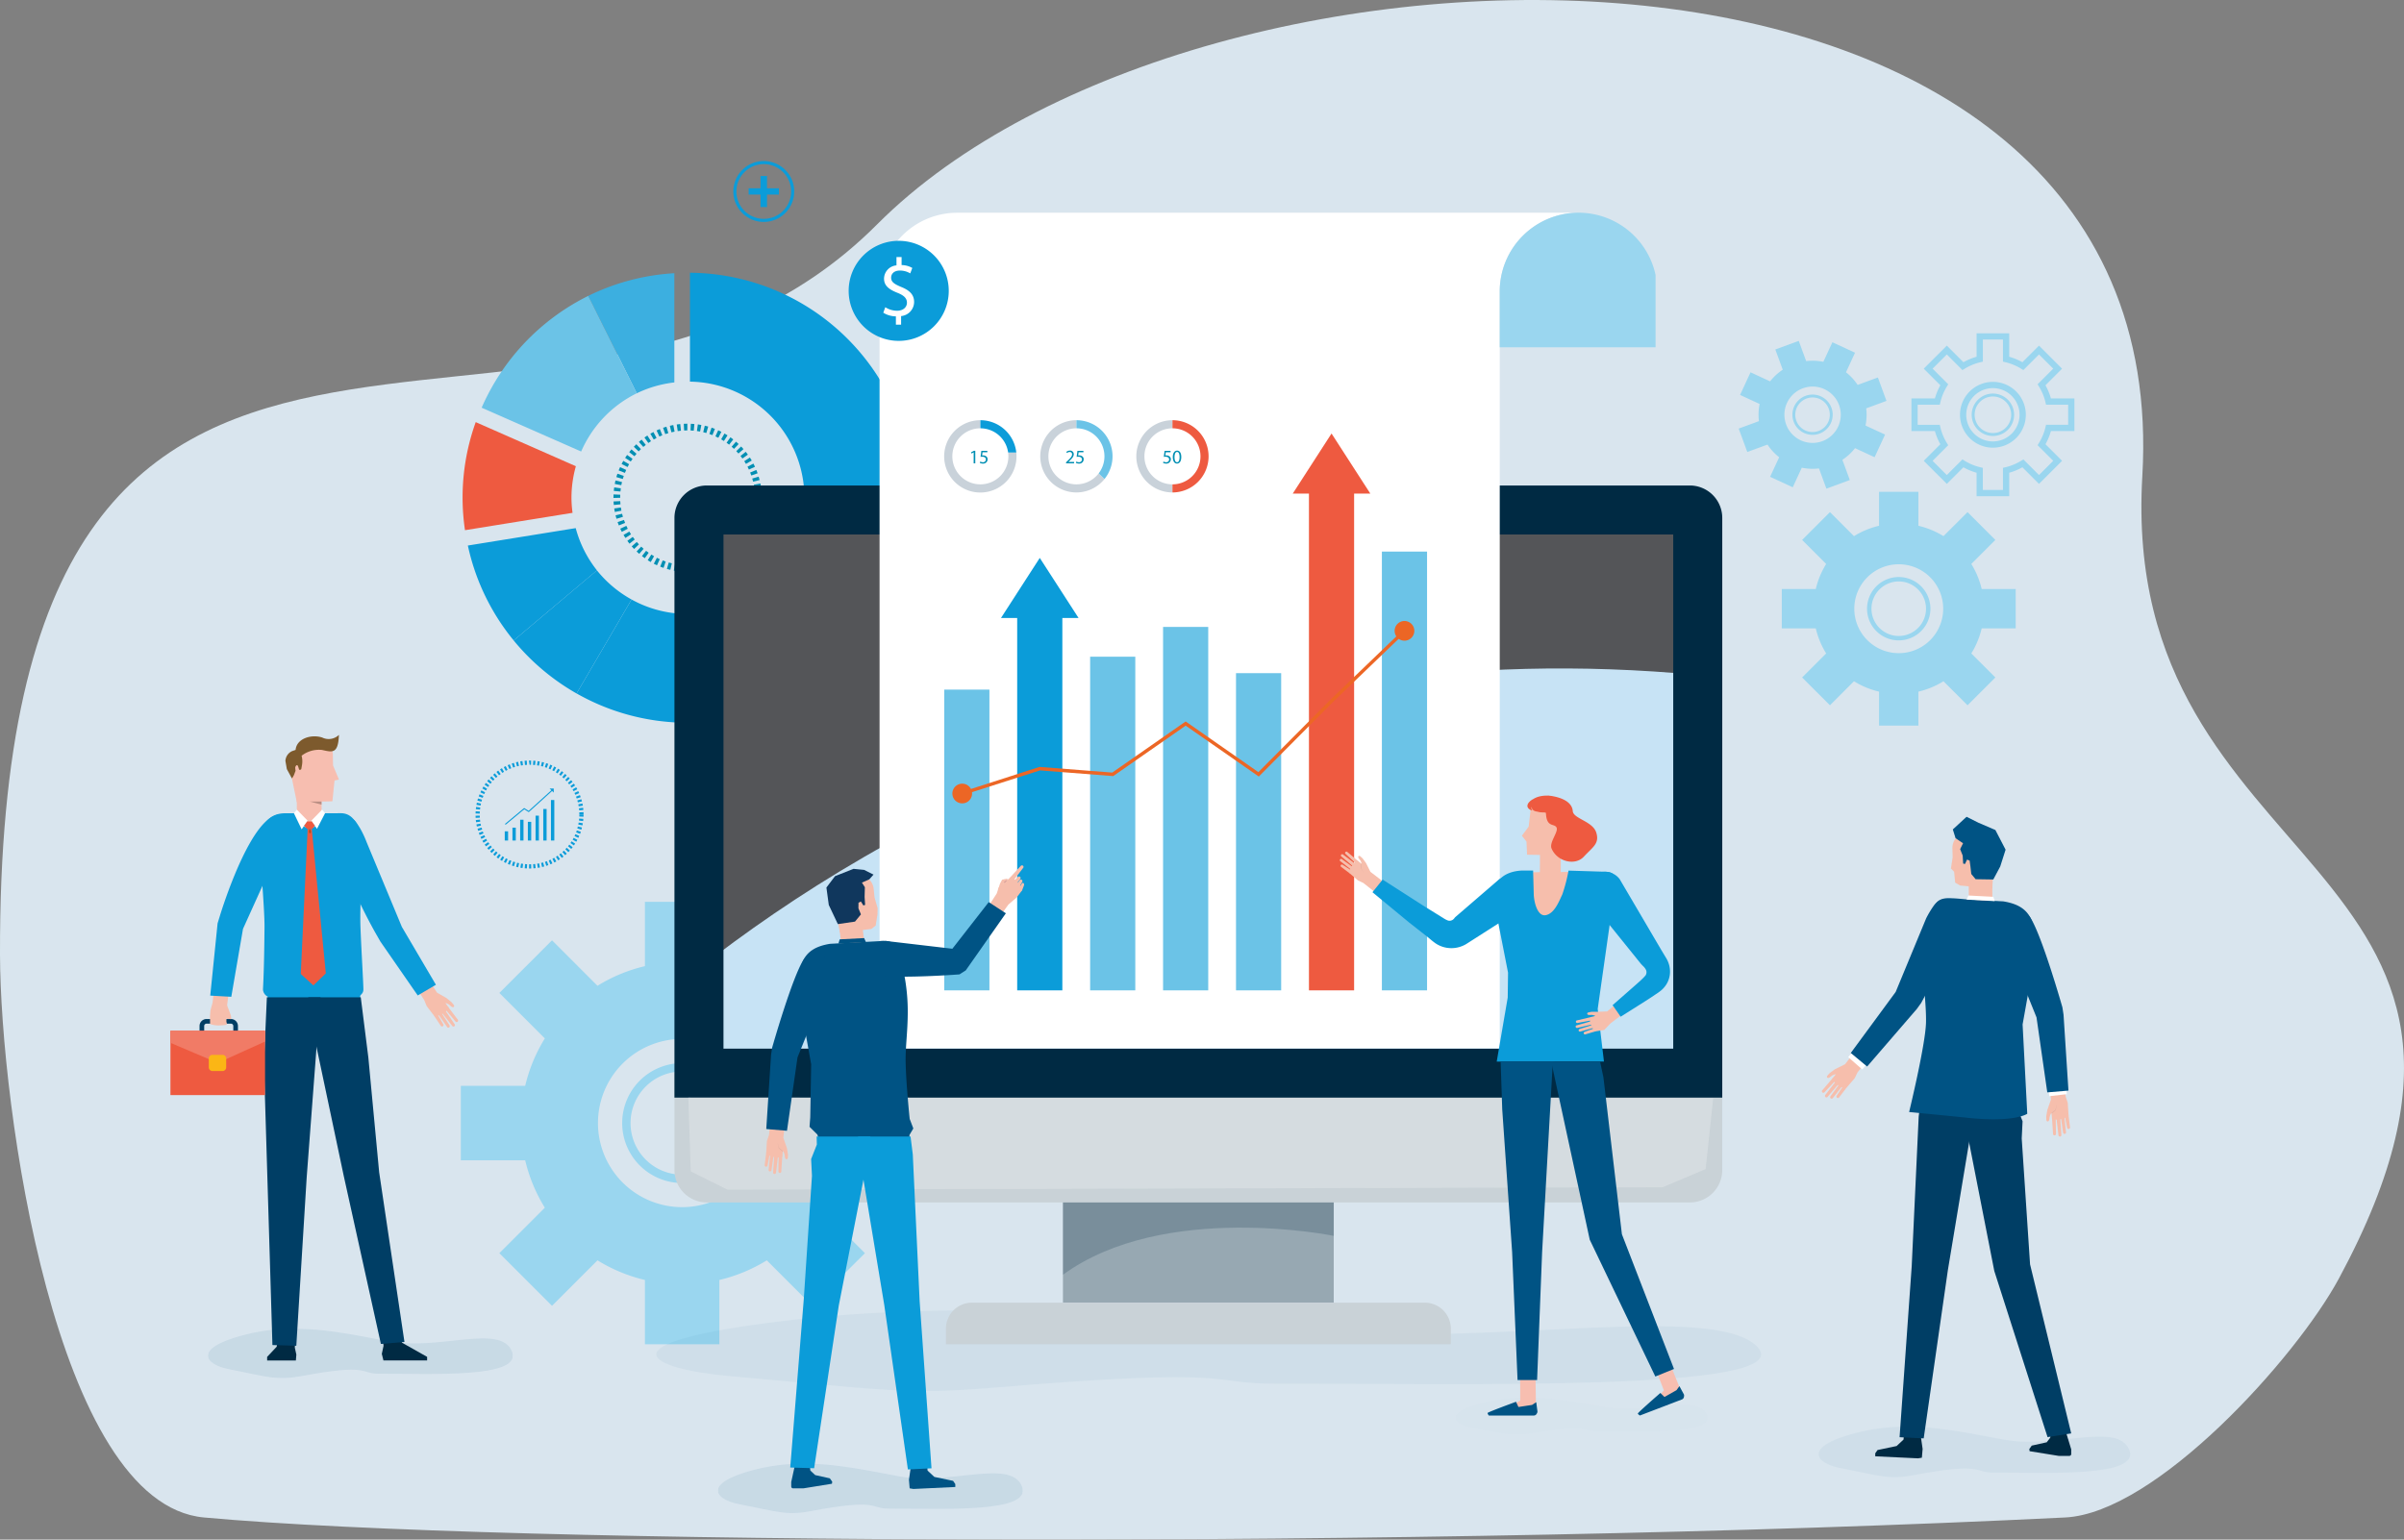 <svg xmlns="http://www.w3.org/2000/svg" xmlns:xlink="http://www.w3.org/1999/xlink" width="340" height="217.819" viewBox="0 0 340 217.819">
  <rect x="0" y="0" width="340" height="217.819" fill="#808080" stroke="none"/>
  <defs>
    <clipPath id="clip-path">
      <rect id="長方形_1782" data-name="長方形 1782" width="340" height="217.819" fill="none"/>
    </clipPath>
    <clipPath id="clip-path-4">
      <rect id="長方形_1748" data-name="長方形 1748" width="44.055" height="7.146" fill="none"/>
    </clipPath>
    <clipPath id="clip-path-6">
      <rect id="長方形_1750" data-name="長方形 1750" width="0.777" height="1.366" fill="none"/>
    </clipPath>
    <clipPath id="clip-path-7">
      <rect id="長方形_1751" data-name="長方形 1751" width="156.248" height="11.4" fill="none"/>
    </clipPath>
    <clipPath id="clip-path-8">
      <rect id="長方形_1753" data-name="長方形 1753" width="38.297" height="14.95" fill="none"/>
    </clipPath>
    <clipPath id="clip-path-9">
      <rect id="長方形_1756" data-name="長方形 1756" width="141.258" height="64.864" fill="none"/>
    </clipPath>
    <clipPath id="clip-path-10">
      <path id="パス_1208" data-name="パス 1208" d="M261.679,190.99v64.864c25.365-19.844,74.073-47.92,141.257-41.518V190.99Z" transform="translate(-261.679 -190.99)" fill="none"/>
    </clipPath>
    <linearGradient id="linear-gradient" x1="-0.595" y1="1.393" x2="-0.593" y2="1.393" gradientUnits="objectBoundingBox">
      <stop offset="0" stop-color="#fff"/>
      <stop offset="0.237" stop-color="#fff"/>
      <stop offset="1" stop-color="#231815"/>
    </linearGradient>
    <clipPath id="clip-path-11">
      <rect id="長方形_1758" data-name="長方形 1758" width="43.121" height="6.995" fill="none"/>
    </clipPath>
    <clipPath id="clip-path-13">
      <rect id="長方形_1774" data-name="長方形 1774" width="144.945" height="13.01" fill="none"/>
    </clipPath>
    <clipPath id="clip-path-16">
      <rect id="長方形_1777" data-name="長方形 1777" width="0.76" height="1.337" fill="none"/>
    </clipPath>
    <clipPath id="clip-path-17">
      <rect id="長方形_1779" data-name="長方形 1779" width="35.642" height="5.203" fill="none"/>
    </clipPath>
    <clipPath id="clip-path-19">
      <rect id="長方形_1780" data-name="長方形 1780" width="0.44" height="1.337" fill="none"/>
    </clipPath>
  </defs>
  <g id="グループ_2391" data-name="グループ 2391" clip-path="url(#clip-path)">
    <g id="グループ_2347" data-name="グループ 2347">
      <g id="グループ_2346" data-name="グループ 2346" clip-path="url(#clip-path)">
        <g id="グループ_2342" data-name="グループ 2342" opacity="0.9">
          <g id="グループ_2341" data-name="グループ 2341">
            <g id="グループ_2340" data-name="グループ 2340" clip-path="url(#clip-path)">
              <path id="パス_1167" data-name="パス 1167" d="M28.852,214.686c42.534,3.895,172.978,4.451,263.224,0,12.838-.633,32.625-22.508,38.726-33.822,32.32-59.937-31.177-56.125-27.81-113.5,4.929-84-133.108-81.605-178.936-35.624S-.337,15.959,0,135.106c.06,21.162,7.777,77.65,28.851,79.58" transform="translate(0 0)" fill="#e2f0f9"/>
            </g>
          </g>
        </g>
        <g id="グループ_2345" data-name="グループ 2345" transform="translate(257.218 201.839)" opacity="0.05">
          <g id="グループ_2344" data-name="グループ 2344">
            <g id="グループ_2343" data-name="グループ 2343" clip-path="url(#clip-path-4)">
              <path id="パス_1168" data-name="パス 1168" d="M705.583,540.781c7.341-.04,20.871.748,19.2-3.242s-10.483-.083-17.707-1.419-13.763-2.87-21.151-.9-5.379,4.242-2.137,4.883c5.959,1.178,7.016,1.687,10.471,1.04,10.112-1.893,8.466-.348,11.324-.363" transform="translate(-680.87 -534.281)" fill="#005384"/>
            </g>
          </g>
        </g>
      </g>
    </g>
    <path id="パス_1169" data-name="パス 1169" d="M708.466,537.212l.284,1.972-.106,1.242-.541.091-6.053-.288v-.424l.322-.462,2.7-.568.985-.923.047-.748Z" transform="translate(-436.832 -334.198)" fill="#002a43"/>
    <g id="グループ_2390" data-name="グループ 2390">
      <g id="グループ_2389" data-name="グループ 2389" clip-path="url(#clip-path)">
        <path id="パス_1170" data-name="パス 1170" d="M764.937,536.582l.713,2.339v.659a.265.265,0,0,1-.265.265h-1.463a.57.57,0,0,1-.088-.007l-4.069-.659-.045-.3.346-.487,2.118-.47.5-.655.076-.689Z" transform="translate(-472.715 -333.873)" fill="#002a43"/>
        <path id="パス_1171" data-name="パス 1171" d="M715.534,547.03l-.1,0v0Z" transform="translate(-445.159 -340.374)" fill="#2a2a3b"/>
        <path id="パス_1172" data-name="パス 1172" d="M746.634,459.229l3.347-.529-5.821-23.91-1.181-17.82.121-2.423-.826-2.1.03-1.166h-7.766l.2,2.179,4.363,22.26Z" transform="translate(-457.046 -255.91)" fill="#003e65"/>
        <path id="パス_1173" data-name="パス 1173" d="M711.158,459.241l3.411.165,3.417-23.79,3.781-22.765v-1.567h-7.58l-.325,2.583-.989,21.208Z" transform="translate(-442.499 -255.91)" fill="#003e65"/>
        <path id="パス_1174" data-name="パス 1174" d="M736.226,319.339l-4.561-.431-.69-.408-.151-1.549-.45-.445.244-1.587-.033-1.26a2.22,2.22,0,0,1,1.195-2.028l1.835-.44,1.627.135,1.666,1.406.328,3.316-.916,1.613Z" transform="translate(-454.454 -193.63)" fill="#f6beac"/>
        <path id="パス_1175" data-name="パス 1175" d="M739.581,332.676l-1.642.088a.844.844,0,0,1-.888-.8l-.03-3.364,3.329-.179.029,3.365a.844.844,0,0,1-.8.889" transform="translate(-458.591 -204.352)" fill="#f6beac"/>
        <path id="パス_1176" data-name="パス 1176" d="M731.483,308.911l1.059.715-.411.83.359.905.069,1.14.264.05.282-.617.365.14.111.8.123,1.093.615.743,2.5.04.98-1.837.758-2.378-1.442-2.785-2.386-1.025-1.692-.846-1.943,1.788Z" transform="translate(-454.905 -190.325)" fill="#005384"/>
        <path id="パス_1177" data-name="パス 1177" d="M714.731,366.614s2.336-9.584,2.389-12.72c.038-2.213-.3-4.286-.3-7.185a26.684,26.684,0,0,1,1.446-9.017c.436-1.531,1.953-1.336,2.691-1.312.59.019,1.827.148,1.827.148l5.261.283c4.146.668,5.018,3.136,4.2,9.242l-1.464,8.17.658,12.637s-1.76,1.272-8.353.581c-2.3-.241-8.347-.827-8.347-.827" transform="translate(-444.722 -209.291)" fill="#005384"/>
        <path id="パス_1178" data-name="パス 1178" d="M740.028,335.547l-3.53-.184-.257.581,3.974.213Z" transform="translate(-458.105 -208.67)" fill="#fff"/>
        <path id="パス_1179" data-name="パス 1179" d="M766.733,404.795l-.517,1.477-.152.9h0s0,0,0,0,0,.407.021.541a.239.239,0,0,0,.064.138v0h0s.006,0,.009.005a.163.163,0,0,0,.148.038c.133-.028.206-.21.228-.564l.036-.171.008-.039v0l.135-.3,0,0,.09-.136.071.773a1.347,1.347,0,0,0,.959.156,2.808,2.808,0,0,0,1.387-.521l-.116-1.839-.3-.89-.385-3.806-2.124.273Z" transform="translate(-476.661 -249.241)" fill="#f6beac"/>
        <path id="パス_1180" data-name="パス 1180" d="M771.862,420.419l.008.056a.209.209,0,1,0,.414-.06l-.011-.075-.227-2.1-.485.124.3,2.058Z" transform="translate(-480.083 -260.236)" fill="#f6beac"/>
        <path id="パス_1181" data-name="パス 1181" d="M773.378,419.367a.21.21,0,1,0,.415-.065l-.02-.128-.2-1.6-.5.229.286,1.466Z" transform="translate(-481.026 -259.825)" fill="#f6beac"/>
        <path id="パス_1182" data-name="パス 1182" d="M770.16,421.066a.209.209,0,0,0,.417-.042l0-.018-.168-2.411-.533.066.283,2.378Z" transform="translate(-479.033 -260.459)" fill="#f6beac"/>
        <path id="パス_1183" data-name="パス 1183" d="M768.345,420.767l.008.145a.21.21,0,1,0,.42-.023l0-.07-.044-2.139-.525-.046.145,2.133Z" transform="translate(-477.991 -260.483)" fill="#f6beac"/>
        <g id="グループ_2350" data-name="グループ 2350" transform="translate(290.144 156.204)" opacity="0.1">
          <g id="グループ_2349" data-name="グループ 2349">
            <g id="グループ_2348" data-name="グループ 2348" clip-path="url(#clip-path-6)">
              <path id="パス_1184" data-name="パス 1184" d="M768.03,414.729l.541-.438.235-.81-.2.883-.58.482Z" transform="translate(-768.029 -413.482)" fill="#1a2c3d"/>
            </g>
          </g>
        </g>
        <path id="パス_1185" data-name="パス 1185" d="M766.757,406.067l2.54-.314.1,1.513-2.469.285Z" transform="translate(-477.093 -252.468)" fill="#fff"/>
        <path id="パス_1186" data-name="パス 1186" d="M749.893,343.74a13.908,13.908,0,0,0,.5,2.078l4.219,10.437,1.522,10.608,2.993-.253-.695-10.743-.16-1.035s-2.9-10.222-4.569-12.753a2,2,0,0,0-1.98-.8c-.96.31-2.029.86-1.83,2.458" transform="translate(-466.585 -212.318)" fill="#005384"/>
        <path id="パス_1187" data-name="パス 1187" d="M686.492,393.419l-1.4.691-.737.535v0h0s-.282.293-.364.4a.235.235,0,0,0-.051.143h0v0s0,.007,0,.01a.161.161,0,0,0,.079.13c.114.073.295-.005.557-.242l.145-.1.033-.023h0l.3-.117v.006l.16-.034-.491.6c.006.051.064.371.575.783a2.809,2.809,0,0,0,1.355.6l1.206-1.393.409-.846,2.393-2.984-1.707-1.293Z" transform="translate(-425.557 -242.848)" fill="#f6beac"/>
        <path id="パス_1188" data-name="パス 1188" d="M685.225,407.714l-.034.046a.21.21,0,0,0,.338.247l.044-.061,1.313-1.659-.433-.251-1.229,1.678Z" transform="translate(-426.316 -252.645)" fill="#f6beac"/>
        <path id="パス_1189" data-name="パス 1189" d="M687.552,408.149a.21.21,0,0,0,.342.244l.075-.105.98-1.277-.517-.187-.824,1.246Z" transform="translate(-427.786 -253.135)" fill="#f6beac"/>
        <path id="パス_1190" data-name="パス 1190" d="M683.254,406.914a.209.209,0,1,0,.327.262l.011-.014,1.57-1.837-.427-.327-1.465,1.9Z" transform="translate(-425.107 -251.999)" fill="#f6beac"/>
        <path id="パス_1191" data-name="パス 1191" d="M682.224,405.352l-.1.109a.21.21,0,1,0,.316.278l.046-.053,1.468-1.557-.343-.4Z" transform="translate(-424.403 -251.209)" fill="#f6beac"/>
        <path id="パス_1192" data-name="パス 1192" d="M693.337,391.546l-1.427,1.637,2,1.751,1.408-1.751Z" transform="translate(-430.522 -243.629)" fill="#fff"/>
        <path id="パス_1193" data-name="パス 1193" d="M704.643,337.639a13.9,13.9,0,0,0-1.1,1.833l-4.306,10.4-6.349,8.634,2.312,1.917,7.034-8.15.611-.85s5.1-9.324,5.678-12.3a2,2,0,0,0-.853-1.956c-.9-.452-2.05-.809-3.028.471" transform="translate(-431.131 -209.535)" fill="#005384"/>
        <path id="パス_1194" data-name="パス 1194" d="M240.2,179.626l0-.949c.152,0,.3,0,.455-.011l.045.947q-.247.012-.5.012m-.5-.011q-.249-.012-.5-.034l.087-.945q.227.021.455.031Zm1.5-.037-.091-.944c.151-.015.3-.033.452-.054l.133.939c-.164.023-.329.043-.495.059m-2.488-.056c-.166-.023-.33-.051-.494-.083l.18-.931q.221.043.446.074Zm3.475-.086L242,178.5q.223-.042.443-.1l.225.922c-.161.039-.324.074-.488.107m-4.456-.1c-.162-.039-.323-.082-.483-.128l.266-.911q.217.063.438.116Zm5.426-.134-.269-.91c.146-.043.29-.09.433-.139l.31.9q-.235.082-.474.152m-6.384-.145c-.159-.054-.316-.113-.47-.175l.354-.88c.14.056.281.109.425.158Zm7.327-.182-.356-.879c.142-.057.28-.117.417-.18l.4.862q-.225.1-.456.2m-8.258-.189c-.152-.069-.3-.142-.449-.218l.434-.843q.2.1.409.2Zm9.162-.226-.436-.842c.135-.07.267-.143.4-.219l.474.822c-.143.082-.288.162-.436.239m-10.05-.231c-.144-.083-.286-.17-.426-.26l.511-.8c.128.082.257.161.389.237Zm10.913-.269-.517-.8c.127-.083.254-.167.377-.256l.552.773c-.135.1-.273.189-.411.28m-11.753-.271c-.136-.1-.269-.2-.4-.3l.585-.747c.119.093.24.184.364.272Zm12.563-.307-.588-.745c.119-.094.236-.19.35-.289l.622.716c-.126.11-.254.215-.385.318m-13.35-.311c-.125-.109-.248-.221-.368-.334l.652-.688q.166.157.338.307Zm14.1-.344-.655-.685c.109-.105.216-.213.322-.322l.685.655q-.172.181-.353.352m-14.824-.344q-.172-.18-.336-.368l.715-.623q.149.172.306.336Zm15.513-.377-.716-.623q.148-.171.289-.349l.746.586c-.1.131-.21.26-.319.386m-16.167-.375q-.155-.195-.3-.4l.77-.554q.134.185.274.363Zm16.785-.409-.774-.55q.132-.185.256-.377l.8.513q-.135.21-.28.413m-17.364-.4q-.137-.209-.261-.426l.821-.475c.076.131.155.259.236.385Zm17.9-.44-.822-.473q.113-.2.218-.4l.842.436c-.076.148-.156.294-.239.437m-18.406-.423q-.114-.22-.218-.447l.861-.4q.1.207.2.408Zm18.864-.463-.863-.4c.063-.137.122-.277.179-.417l.881.352c-.062.156-.128.309-.2.461m-19.28-.441q-.093-.231-.176-.468l.9-.311q.075.215.16.424Zm19.651-.488-.9-.31c.049-.143.095-.287.138-.433l.909.268q-.07.24-.152.475m-19.98-.454q-.071-.239-.13-.483l.922-.223c.036.148.075.294.118.438Zm20.261-.5-.923-.221c.036-.147.068-.3.1-.445l.932.179q-.048.246-.105.487m-20.5-.465q-.047-.243-.083-.491l.938-.138c.023.151.047.3.076.448Zm20.683-.512-.938-.136q.032-.223.053-.45l.945.088c-.016.167-.036.333-.06.5m-20.826-.475q-.024-.248-.036-.5l.947-.044q.011.227.033.451Zm20.921-.52-.947-.044q.01-.226.01-.454l.949-.042v.042q0,.251-.012.5m-20.969-.477v-.021c0-.16,0-.318.011-.477l.948.043q-.01.216-.01.434Zm20.02-.515c-.007-.152-.019-.3-.033-.453l.944-.092c.016.165.029.331.037.5Zm-19.03-.393-.945-.088q.024-.25.058-.495l.939.131c-.02.15-.038.3-.052.452m18.942-.51q-.033-.226-.077-.447l.93-.183c.032.162.061.327.085.492Zm-18.817-.388-.932-.177c.031-.164.065-.327.1-.488l.923.221q-.053.22-.1.444m18.642-.5c-.037-.147-.076-.294-.119-.439l.909-.269c.047.159.091.319.13.481Zm-18.431-.381-.91-.265c.046-.16.1-.318.151-.476l.9.308q-.074.215-.138.433m18.172-.488c-.05-.143-.1-.284-.16-.425l.878-.357c.063.154.122.31.177.467Zm-17.876-.371-.882-.35q.093-.232.2-.46l.864.392q-.094.207-.178.419m17.536-.47q-.1-.206-.2-.407l.841-.438q.115.22.22.447Zm-17.161-.357-.844-.433q.115-.224.24-.441l.821.475c-.076.13-.148.263-.217.4m16.742-.445q-.115-.2-.238-.386l.8-.516c.091.139.177.281.261.424Zm-16.288-.342-.8-.511q.134-.211.279-.414l.774.549q-.132.185-.254.376m15.793-.419c-.087-.123-.178-.243-.272-.361l.743-.59c.1.13.2.264.3.4Zm-15.268-.321-.746-.586q.154-.2.317-.385l.719.619q-.149.173-.29.352m14.705-.389q-.15-.172-.307-.335l.685-.657q.172.18.337.368Zm-14.112-.3-.688-.652q.172-.182.354-.355l.654.687q-.164.156-.32.32m13.484-.357q-.165-.156-.337-.3l.619-.719c.126.109.25.22.37.335Zm-12.828-.271-.623-.715c.125-.109.253-.215.383-.319l.589.744c-.119.094-.235.191-.349.29m12.14-.321c-.121-.094-.241-.184-.365-.272l.549-.774c.136.1.269.2.4.3Zm-11.428-.242-.552-.771c.135-.1.272-.19.412-.281l.515.8q-.191.124-.375.256m10.686-.284c-.127-.082-.256-.16-.388-.235l.472-.823q.218.125.428.26Zm-9.925-.209-.476-.82q.215-.125.435-.24l.44.84c-.135.07-.267.144-.4.22m9.138-.244q-.2-.1-.409-.2l.391-.864q.228.1.451.218Zm-8.334-.174-.4-.862q.227-.1.457-.2l.356.879q-.211.086-.416.18m7.5-.2c-.14-.056-.282-.108-.427-.158l.309-.9q.237.081.469.174Zm-6.665-.138-.313-.9c.156-.055.315-.105.475-.153l.27.91c-.145.043-.289.09-.432.139m5.806-.156c-.145-.042-.291-.08-.439-.116l.22-.923q.244.058.483.127Zm-4.936-.1-.226-.921c.162-.04.324-.075.488-.107l.181.931c-.15.029-.3.062-.444.1m4.052-.109c-.148-.028-.3-.052-.446-.073l.13-.939c.165.023.33.049.494.08Zm-3.163-.064-.136-.938c.163-.024.328-.043.493-.061l.1.944c-.153.015-.3.033-.454.055m2.266-.061q-.225-.02-.453-.031l.041-.947c.167.008.332.019.5.033Zm-1.362-.027-.047-.948q.248-.012.5-.013l0,.949q-.228,0-.454.012" transform="translate(-142.923 -98.712)" fill="#008fb3"/>
        <path id="パス_1195" data-name="パス 1195" d="M235.131,374.3V363.77h-9.1a22.676,22.676,0,0,0-2.778-6.71l6.431-6.431-7.446-7.447-6.431,6.431a22.669,22.669,0,0,0-6.709-2.778v-9.1H198.571v9.1a22.675,22.675,0,0,0-6.71,2.778l-6.431-6.431-7.446,7.447,6.431,6.431a22.676,22.676,0,0,0-2.778,6.71h-9.1V374.3h9.1a22.675,22.675,0,0,0,2.778,6.709l-6.431,6.431,7.446,7.446,6.431-6.431a22.7,22.7,0,0,0,6.71,2.778v9.1H209.1v-9.1a22.69,22.69,0,0,0,6.709-2.778l6.431,6.431,7.446-7.446-6.431-6.431a22.675,22.675,0,0,0,2.778-6.709Zm-31.3,6.63a11.9,11.9,0,1,1,11.9-11.9,11.9,11.9,0,0,1-11.9,11.9" transform="translate(-107.359 -210.149)" fill="#9ad6ef"/>
        <path id="パス_1196" data-name="パス 1196" d="M241.413,415.091a8.481,8.481,0,1,1,8.481-8.481,8.49,8.49,0,0,1-8.481,8.481m0-15.779a7.3,7.3,0,1,0,7.3,7.3,7.307,7.307,0,0,0-7.3-7.3" transform="translate(-144.935 -247.725)" fill="#9ad6ef"/>
        <path id="パス_1197" data-name="パス 1197" d="M201.213,231.009l7.773-13.293a16.518,16.518,0,0,1-4.9-4.123l-11.774,9.919a31.973,31.973,0,0,0,8.9,7.5" transform="translate(-119.664 -132.902)" fill="#0b9cd9"/>
        <path id="パス_1198" data-name="パス 1198" d="M230.794,241.934v-15.4a16.349,16.349,0,0,1-7.155-2.028L215.866,237.8a31.7,31.7,0,0,0,14.928,4.134" transform="translate(-134.317 -139.693)" fill="#0b9cd9"/>
        <path id="パス_1199" data-name="パス 1199" d="M256.485,102.137v15.407a16.436,16.436,0,0,1-.315,32.87c-.264,0-.527-.008-.788-.02v15.4c.263.006.523.02.788.02a31.838,31.838,0,0,0,.315-63.675" transform="translate(-158.904 -63.552)" fill="#0b9cd9"/>
        <path id="パス_1200" data-name="パス 1200" d="M220.219,105.527l6.868,13.778a16.362,16.362,0,0,1,5.312-1.534V102.319a31.69,31.69,0,0,0-12.18,3.208" transform="translate(-137.025 -63.665)" fill="#3cafe0"/>
        <path id="パス_1201" data-name="パス 1201" d="M202.259,124.589l-6.868-13.778a31.917,31.917,0,0,0-15.074,15.816l14.074,6.2a16.49,16.49,0,0,1,7.868-8.239" transform="translate(-112.197 -68.949)" fill="#6bc3e7"/>
        <path id="パス_1202" data-name="パス 1202" d="M175.152,200.24a31.686,31.686,0,0,0,6.485,13.431l11.775-9.919a16.37,16.37,0,0,1-3.005-5.975Z" transform="translate(-108.983 -123.061)" fill="#0b9cd9"/>
        <path id="パス_1203" data-name="パス 1203" d="M188.579,168.781a16.418,16.418,0,0,1,.622-4.46l-14.163-6.239a31.549,31.549,0,0,0-1.518,15.289l15.213-2.456a16.283,16.283,0,0,1-.155-2.134" transform="translate(-107.756 -98.362)" fill="#ee5a40"/>
        <g id="グループ_2353" data-name="グループ 2353" transform="translate(92.828 185.385)" opacity="0.05">
          <g id="グループ_2352" data-name="グループ 2352">
            <g id="グループ_2351" data-name="グループ 2351" clip-path="url(#clip-path-7)">
              <path id="パス_1204" data-name="パス 1204" d="M333.369,501.1c26.038-.063,74.022,1.193,68.1-5.172s-37.179-.133-62.8-2.263-48.815-4.578-75.018-1.434-19.078,6.767-7.58,7.789c21.136,1.879,24.884,2.691,37.138,1.658,35.865-3.02,30.026-.554,40.162-.579" transform="translate(-245.721 -490.726)" fill="#005384"/>
            </g>
          </g>
        </g>
        <rect id="長方形_1752" data-name="長方形 1752" width="38.297" height="18.902" transform="translate(150.336 165.395)" fill="#97a8b2"/>
        <path id="パス_1205" data-name="パス 1205" d="M425.535,493.728H354.128v-2.21a3.673,3.673,0,0,1,3.673-3.674h64.061a3.673,3.673,0,0,1,3.673,3.674Z" transform="translate(-220.346 -303.547)" fill="#c9d2d7"/>
        <g id="グループ_2356" data-name="グループ 2356" transform="translate(150.337 165.395)" opacity="0.2">
          <g id="グループ_2355" data-name="グループ 2355">
            <g id="グループ_2354" data-name="グループ 2354" clip-path="url(#clip-path-8)">
              <path id="パス_1206" data-name="パス 1206" d="M397.95,437.809v14.95c14.28-10.426,38.3-5.5,38.3-5.5v-9.451Z" transform="translate(-397.95 -437.809)" fill="#002a43"/>
            </g>
          </g>
        </g>
        <path id="パス_1207" data-name="パス 1207" d="M396.106,420.175H257.088a4.587,4.587,0,0,1-4.587-4.587V401.881H400.693v13.708a4.587,4.587,0,0,1-4.587,4.587" transform="translate(-157.112 -250.059)" fill="#c9d2d7"/>
        <rect id="長方形_1754" data-name="長方形 1754" width="141.258" height="79.67" transform="translate(98.857 72.152)" fill="#c7e3f5"/>
        <g id="グループ_2361" data-name="グループ 2361" transform="translate(98.856 72.152)" opacity="0.7" style="mix-blend-mode: screen;isolation: isolate">
          <g id="グループ_2360" data-name="グループ 2360">
            <g id="グループ_2359" data-name="グループ 2359" clip-path="url(#clip-path-9)">
              <g id="グループ_2358" data-name="グループ 2358" transform="translate(0 0)">
                <g id="グループ_2357" data-name="グループ 2357" clip-path="url(#clip-path-10)">
                  <rect id="長方形_1755" data-name="長方形 1755" width="154.765" height="126.803" transform="matrix(0.866, -0.5, 0.5, 0.866, -28.087, 16.216)" fill="url(#linear-gradient)"/>
                </g>
              </g>
            </g>
          </g>
        </g>
        <path id="パス_1209" data-name="パス 1209" d="M400.693,268.417H252.5V186.4a4.587,4.587,0,0,1,4.587-4.587H396.106a4.587,4.587,0,0,1,4.587,4.587Zm-141.258-6.934H393.758V188.747H259.435Z" transform="translate(-157.112 -113.128)" fill="#002a43"/>
        <path id="パス_1210" data-name="パス 1210" d="M700.139,203.494v-5.566h-4.808a11.978,11.978,0,0,0-1.468-3.546l3.4-3.4-3.936-3.936-3.4,3.4a11.983,11.983,0,0,0-3.546-1.468v-4.807h-5.566v4.807a11.994,11.994,0,0,0-3.546,1.468l-3.4-3.4-3.936,3.936,3.4,3.4a11.98,11.98,0,0,0-1.468,3.546h-4.808v5.566h4.808a11.972,11.972,0,0,0,1.468,3.546l-3.4,3.4,3.936,3.936,3.4-3.4a11.983,11.983,0,0,0,3.546,1.468v4.808h5.566v-4.808a11.971,11.971,0,0,0,3.546-1.468l3.4,3.4,3.936-3.936-3.4-3.4a11.97,11.97,0,0,0,1.468-3.546ZM683.6,207a6.287,6.287,0,1,1,6.287-6.287A6.287,6.287,0,0,1,683.6,207" transform="translate(-415.058 -114.595)" fill="#9ad6ef"/>
        <path id="パス_1211" data-name="パス 1211" d="M703.458,225.054a4.482,4.482,0,1,1,4.482-4.482,4.488,4.488,0,0,1-4.482,4.482m0-8.339a3.857,3.857,0,1,0,3.858,3.857,3.862,3.862,0,0,0-3.858-3.857" transform="translate(-434.918 -134.455)" fill="#9ad6ef"/>
        <path id="パス_1212" data-name="パス 1212" d="M729.422,147.867h-4.615v-3.321a8.477,8.477,0,0,1-1.862-.771l-2.348,2.347-3.263-3.263,2.347-2.348a8.454,8.454,0,0,1-.771-1.862H715.59v-4.615h3.321a8.448,8.448,0,0,1,.771-1.862l-2.347-2.348,3.263-3.263,2.348,2.348a8.436,8.436,0,0,1,1.862-.771v-3.321h4.615v3.321a8.462,8.462,0,0,1,1.862.771l2.348-2.348,3.263,3.263-2.348,2.348a8.437,8.437,0,0,1,.771,1.862h3.321v4.615h-3.321a8.444,8.444,0,0,1-.771,1.862l2.348,2.348-3.263,3.263-2.348-2.348a8.452,8.452,0,0,1-1.862.771Zm-3.729-.886h2.844v-3.129l.341-.08a7.552,7.552,0,0,0,2.245-.929l.3-.184,2.212,2.212,2.011-2.011-2.212-2.212.184-.3a7.586,7.586,0,0,0,.93-2.245l.081-.341h3.128v-2.844h-3.128l-.081-.341a7.586,7.586,0,0,0-.93-2.245l-.184-.3,2.212-2.212-2.011-2.011-2.212,2.212-.3-.184a7.563,7.563,0,0,0-2.245-.929l-.341-.081V125.7h-2.844v3.129l-.341.081a7.571,7.571,0,0,0-2.245.929l-.3.184-2.211-2.212-2.01,2.011,2.211,2.212-.184.3a7.556,7.556,0,0,0-.929,2.245l-.081.341h-3.129v2.844H719.6l.081.341a7.56,7.56,0,0,0,.929,2.245l.184.3-2.211,2.212,2.01,2.011,2.211-2.212.3.184a7.553,7.553,0,0,0,2.245.929l.341.08ZM727.114,141a4.655,4.655,0,1,1,4.656-4.655A4.66,4.66,0,0,1,727.114,141m0-8.425a3.77,3.77,0,1,0,3.77,3.77,3.774,3.774,0,0,0-3.77-3.77" transform="translate(-445.256 -77.665)" fill="#9ad6ef"/>
        <path id="パス_1213" data-name="パス 1213" d="M741.15,153.382a3,3,0,1,1,3-3,3.006,3.006,0,0,1-3,3m0-5.587a2.584,2.584,0,1,0,2.584,2.585,2.587,2.587,0,0,0-2.584-2.585" transform="translate(-459.291 -91.701)" fill="#9ad6ef"/>
        <path id="パス_1214" data-name="パス 1214" d="M671.828,136.15l-1.217-3.312-2.861,1.051A7.6,7.6,0,0,0,666.1,132.1l1.279-2.766-3.2-1.481-1.279,2.766a7.607,7.607,0,0,0-2.431-.1l-1.051-2.861-3.312,1.217,1.051,2.861a7.6,7.6,0,0,0-1.789,1.649l-2.766-1.279-1.481,3.2,2.766,1.279a7.6,7.6,0,0,0-.1,2.431l-2.861,1.051,1.217,3.312L655,142.333a7.594,7.594,0,0,0,1.649,1.789l-1.279,2.766,3.2,1.481,1.279-2.766a7.611,7.611,0,0,0,2.431.1l1.051,2.861,3.312-1.217-1.051-2.861a7.611,7.611,0,0,0,1.789-1.649l2.766,1.279,1.481-3.2-2.766-1.279a7.6,7.6,0,0,0,.1-2.431Zm-9.076,5.7a3.986,3.986,0,1,1,2.367-5.116,3.986,3.986,0,0,1-2.367,5.116" transform="translate(-405.021 -79.433)" fill="#9ad6ef"/>
        <path id="パス_1215" data-name="パス 1215" d="M673.907,153.487a2.849,2.849,0,1,1,.982-.176,2.832,2.832,0,0,1-.982.176m0-5.29a2.446,2.446,0,0,0-1.028,4.666,2.445,2.445,0,1,0,1.028-4.666" transform="translate(-417.553 -91.966)" fill="#9ad6ef"/>
        <g id="グループ_2367" data-name="グループ 2367" transform="translate(29.415 187.981)" opacity="0.4">
          <g id="グループ_2366" data-name="グループ 2366">
            <g id="グループ_2365" data-name="グループ 2365" clip-path="url(#clip-path-11)">
              <g id="グループ_2364" data-name="グループ 2364" opacity="0.2">
                <g id="グループ_2363" data-name="グループ 2363">
                  <g id="グループ_2362" data-name="グループ 2362" clip-path="url(#clip-path-11)">
                    <path id="パス_1216" data-name="パス 1216" d="M102.053,503.958c7.186-.039,20.428.732,18.793-3.173s-10.26-.082-17.331-1.389-13.472-2.809-20.7-.88-5.265,4.152-2.092,4.779c5.833,1.153,6.867,1.651,10.249,1.018,9.9-1.853,8.287-.34,11.084-.355" transform="translate(-77.864 -497.596)" fill="#005384"/>
                  </g>
                </g>
              </g>
            </g>
          </g>
        </g>
        <path id="パス_1217" data-name="パス 1217" d="M156.445,365.166l1.347.769.7.573v0h0s.261.307.336.419a.236.236,0,0,1,.042.145h0v0s0,.006,0,.01a.162.162,0,0,1-.086.124c-.118.066-.291-.023-.537-.274l-.138-.105-.031-.024,0,0-.293-.134v.005l-.156-.044.45.625c-.01.05-.087.363-.616.74a2.783,2.783,0,0,1-1.377.512l-1.108-1.451-.353-.862-2.522-3.848,1.767-1.176Z" transform="translate(-94.638 -224.73)" fill="#f6beac"/>
        <path id="パス_1218" data-name="パス 1218" d="M165.625,380.992l.031.047a.208.208,0,1,1-.349.224l-.04-.063-1.2-1.721.444-.223,1.114,1.734Z" transform="translate(-102.087 -235.982)" fill="#f6beac"/>
        <path id="パス_1219" data-name="パス 1219" d="M163.79,381.321a.208.208,0,0,1-.353.221l-.068-.109-.892-1.323.522-.153.74,1.283Z" transform="translate(-101.096 -236.417)" fill="#f6beac"/>
        <path id="パス_1220" data-name="パス 1220" d="M167.216,380.3a.207.207,0,1,1-.339.24l-.123-.163-1.357-1.728.468-.334,1.334,1.964Z" transform="translate(-102.914 -235.394)" fill="#f6beac"/>
        <path id="パス_1221" data-name="パス 1221" d="M168.483,378.814l.088.113a.209.209,0,0,1-.329.256l-.042-.055-1.358-1.629.363-.375Z" transform="translate(-103.813 -234.655)" fill="#f6beac"/>
        <path id="パス_1222" data-name="パス 1222" d="M129.909,307.994a13.775,13.775,0,0,1,.9,1.919l4.986,11.991,4.816,8.188-2.572,1.512-5.275-7.616-.516-.9s-5.813-9.987-5.317-14.5c.06-.552.316-1.568,1.041-1.842.935-.353,1.106-.111,1.939,1.25" transform="translate(-78.959 -190.772)" fill="#0b9cd9"/>
        <path id="パス_1223" data-name="パス 1223" d="M111.406,331.844l-12.892.094a2.961,2.961,0,0,1-.232-1.46,1.206,1.206,0,0,1-.689-1.043c.167-3.006.2-7.146.218-8.814.024-2.572-.74-11.533-.74-11.533.025-2.575,1.133-4.583,3.708-4.558l1.882,0,1.485,0,1.479,0,3.014-.008c2.576.024,3.057,3.737,3.032,6.312,0,0-.331,5.363-.309,8.985.011,1.747.437,8.732.434,9.62,0,.658-.463.74-.456.978.014.5.065,1.441.065,1.441" transform="translate(-60.4 -189.472)" fill="#0b9cd9"/>
        <path id="パス_1224" data-name="パス 1224" d="M101.588,500.2l-.224,1.551-1.351,1.439v.508h4.063l.068-.83-.215-.982.07-1.7Z" transform="translate(-62.231 -311.225)" fill="#002a43"/>
        <path id="パス_1225" data-name="パス 1225" d="M145.447,499.495l.342,1.256,3.558,2.008v.509h-6.175l-.232-.928.246-1.146-.169-1.467Z" transform="translate(-88.94 -310.797)" fill="#002a43"/>
        <path id="パス_1226" data-name="パス 1226" d="M146.564,510.241l.1,0v0Z" transform="translate(-91.195 -317.484)" fill="#2a2a3b"/>
        <path id="パス_1227" data-name="パス 1227" d="M99.238,373.492h7.6l-.2,2.133-1.771,23.384-1.464,23.778-3.378-.1-1.2-39.788Z" transform="translate(-61.495 -232.395)" fill="#003e65"/>
        <path id="パス_1228" data-name="パス 1228" d="M129.023,422.249l-3.331.281-5.251-23.755-5.015-23.749v-1.534h7.419l1.07,8.5,1.531,16.249Z" transform="translate(-71.821 -232.395)" fill="#003e65"/>
        <path id="パス_1229" data-name="パス 1229" d="M109.582,286.238l1.359-.032,3.677-.086.3-2.941.624-.134-.836-2-.028-1.658c-.1-.909-.9-1.835-1.807-1.731l-.949.109a3.7,3.7,0,0,0-3.248,4.093Z" transform="translate(-67.605 -172.757)" fill="#f7beb0"/>
        <path id="パス_1230" data-name="パス 1230" d="M112.875,302.648h0a1.75,1.75,0,0,0,1.741-1.759l-.02-2.2-3.5.017.02,2.2a1.75,1.75,0,0,0,1.759,1.741" transform="translate(-69.126 -185.853)" fill="#f7beb0"/>
        <path id="パス_1231" data-name="パス 1231" d="M112.092,275.594c-1.543-.534-3.673.1-3.817,1.732l-.489.171a1.6,1.6,0,0,0-.95,1.389l.2,1.154.717,1.322a2.768,2.768,0,0,0,.29-.482l.232-.609a2.372,2.372,0,0,1-.049-.474c.015-.1.14-.314.237-.309.136.007.176.2.176.2l.141.442a.265.265,0,0,0,.3-.086l.111-.642a2.988,2.988,0,0,0-.069-1.247,4,4,0,0,1,2.89-.822c1.451.317,2.284.623,2.394-2.135a2.071,2.071,0,0,1-2.317.4" transform="translate(-66.469 -171.234)" fill="#7d5a2d"/>
        <path id="パス_1232" data-name="パス 1232" d="M117.645,300.175l0,.44-1.657-.44Z" transform="translate(-72.173 -186.775)" fill="#b98e83"/>
        <path id="パス_1233" data-name="パス 1233" d="M80.137,384.416H74.706V382.6a.986.986,0,0,1,.985-.985h3.461a.986.986,0,0,1,.985.985Zm-4.774-.657H79.48V382.6a.329.329,0,0,0-.328-.328H75.691a.329.329,0,0,0-.328.328Z" transform="translate(-46.484 -237.449)" fill="#003e65"/>
        <rect id="長方形_1759" data-name="長方形 1759" width="13.382" height="9.101" transform="translate(24.105 145.828)" fill="#ee5a40"/>
        <path id="パス_1234" data-name="パス 1234" d="M77.19,387.536v-1.522H63.808v1.709l6.691,2.842Z" transform="translate(-39.702 -240.187)" fill="#f17b66"/>
        <path id="パス_1235" data-name="パス 1235" d="M80.109,397.319h-1.42a.519.519,0,0,1-.519-.519v-1.253a.519.519,0,0,1,.519-.519h1.42a.519.519,0,0,1,.519.519V396.8a.519.519,0,0,1-.519.519" transform="translate(-48.638 -245.795)" fill="#fbb615"/>
        <path id="パス_1236" data-name="パス 1236" d="M81.62,367.335l-.041-.478-.542-1.453.8-6.511-2.11-.229-.748,6.361-.3,1.1-.061.773.007,1.139a3.323,3.323,0,0,0,1.388.2c.65-.02.918-.075.955-.13.074-.113-.012-.269-.027-.382a3.144,3.144,0,0,1,.023-.5l.033-.049.064.155Z" transform="translate(-48.917 -223.169)" fill="#f6beac"/>
        <path id="パス_1237" data-name="パス 1237" d="M89.478,307.407a13.782,13.782,0,0,1-.788,1.966l-5.35,11.833-1.654,9.608-2.978-.168,1.04-10.229.305-.992s3.322-11.068,6.958-13.79c.445-.333,1.361-.84,2.056-.5.9.441.836.732.412,2.27" transform="translate(-48.973 -189.792)" fill="#0b9cd9"/>
        <path id="パス_1238" data-name="パス 1238" d="M110.032,303.716l.417-.509,1.525,1.564-.847,1.218Z" transform="translate(-68.464 -188.662)" fill="#fff"/>
        <path id="パス_1239" data-name="パス 1239" d="M114.236,307.348v1.034l-.569-.216Z" transform="translate(-70.726 -191.239)" fill="#bee8e9"/>
        <path id="パス_1240" data-name="パス 1240" d="M118.5,303.716l-.417-.509-1.525,1.564.8,1.146Z" transform="translate(-72.527 -188.662)" fill="#fff"/>
        <path id="パス_1241" data-name="パス 1241" d="M116.561,307.348v1.034l.569-.216Z" transform="translate(-72.527 -191.239)" fill="#bee8e9"/>
        <path id="パス_1242" data-name="パス 1242" d="M114.921,308.749h-.59l-.511-.483.252-.362.182-.262h.676l.2.287.231.327Z" transform="translate(-70.821 -191.422)" fill="#ee5a40"/>
        <path id="パス_1243" data-name="パス 1243" d="M113.573,310.572l-.971,20.465,1.781,1.621,1.762-1.7-1.982-20.381Z" transform="translate(-70.064 -193.245)" fill="#ee5a40"/>
        <path id="パス_1244" data-name="パス 1244" d="M115.733,310.572a1.233,1.233,0,0,0-.039.463.2.2,0,0,0,.126.089.191.191,0,0,0,.126-.089c.043-.11-.1-.463-.1-.463Z" transform="translate(-71.978 -193.245)" fill="#b14d1b"/>
        <path id="パス_1245" data-name="パス 1245" d="M417,79.665H340.277a10.992,10.992,0,0,0-10.991,10.992V197.885H417V90.811a11.146,11.146,0,0,1,11.146-11.146Z" transform="translate(-204.889 -49.569)" fill="#fff"/>
        <path id="パス_1246" data-name="パス 1246" d="M583.5,88.466a11.146,11.146,0,0,0-22.043,2.346V98.7H583.5Z" transform="translate(-349.352 -49.569)" fill="#9ad6ef"/>
        <rect id="長方形_1760" data-name="長方形 1760" width="6.388" height="42.549" transform="translate(133.546 97.563)" fill="#6bc3e7"/>
        <rect id="長方形_1761" data-name="長方形 1761" width="6.388" height="53.304" transform="translate(143.862 86.808)" fill="#0b9cd9"/>
        <rect id="長方形_1762" data-name="長方形 1762" width="6.388" height="47.205" transform="translate(154.178 92.907)" fill="#6bc3e7"/>
        <rect id="長方形_1763" data-name="長方形 1763" width="6.388" height="51.418" transform="translate(164.494 88.694)" fill="#6bc3e7"/>
        <rect id="長方形_1764" data-name="長方形 1764" width="6.388" height="44.877" transform="translate(174.81 95.235)" fill="#6bc3e7"/>
        <rect id="長方形_1765" data-name="長方形 1765" width="6.388" height="71.518" transform="translate(185.126 68.594)" fill="#ee5a40"/>
        <rect id="長方形_1766" data-name="長方形 1766" width="6.388" height="62.077" transform="translate(195.442 78.035)" fill="#6bc3e7"/>
        <path id="パス_1247" data-name="パス 1247" d="M380.231,208.933l-5.485,8.5h10.971Z" transform="translate(-233.175 -130.003)" fill="#0b9cd9"/>
        <path id="パス_1248" data-name="パス 1248" d="M489.459,162.347l-5.485,8.5h10.971Z" transform="translate(-301.139 -101.016)" fill="#ee5a40"/>
        <path id="パス_1249" data-name="パス 1249" d="M360.189,259.206l-.145-.451,11.011-3.538,10.278.8,10.382-7.231L402,255.955l10.175-10.231L422.5,235.8l.329.342-10.316,9.925-10.452,10.51-10.344-7.2-10.25,7.139-.085-.007-10.269-.8Z" transform="translate(-224.027 -146.717)" fill="#ec6625"/>
        <path id="パス_1250" data-name="パス 1250" d="M359.334,294.874a1.393,1.393,0,1,1-1.392-1.393,1.393,1.393,0,0,1,1.392,1.393" transform="translate(-221.853 -182.61)" fill="#ec6625"/>
        <path id="パス_1251" data-name="パス 1251" d="M524.9,233.953a1.393,1.393,0,1,1-1.392-1.392,1.392,1.392,0,0,1,1.392,1.392" transform="translate(-324.871 -144.705)" fill="#ec6625"/>
        <path id="パス_1252" data-name="パス 1252" d="M331.874,97.264a7.078,7.078,0,1,1-7.078-7.078,7.079,7.079,0,0,1,7.078,7.078" transform="translate(-197.691 -56.116)" fill="#0b9cd9"/>
        <path id="パス_1253" data-name="パス 1253" d="M332.469,105.829v-1.176a3.394,3.394,0,0,1-1.782-.513l.28-.78a3.107,3.107,0,0,0,1.678.5c.827,0,1.386-.478,1.386-1.141,0-.641-.454-1.037-1.317-1.386-1.188-.466-1.922-1-1.922-2.015a1.911,1.911,0,0,1,1.759-1.876V96.265h.723V97.4a3.105,3.105,0,0,1,1.514.407l-.291.769a2.815,2.815,0,0,0-1.468-.4c-.9,0-1.235.536-1.235,1,0,.606.431.908,1.445,1.328,1.2.49,1.806,1.1,1.806,2.132a2.026,2.026,0,0,1-1.841,1.98v1.212Z" transform="translate(-205.761 -59.898)" fill="#fff"/>
        <path id="パス_1254" data-name="パス 1254" d="M278.843,68.925a4.307,4.307,0,1,1,4.307-4.307,4.312,4.312,0,0,1-4.307,4.307m0-8.176a3.869,3.869,0,1,0,3.869,3.869,3.874,3.874,0,0,0-3.869-3.869" transform="translate(-170.822 -37.527)" fill="#0b9cd9"/>
        <path id="パス_1255" data-name="パス 1255" d="M283.013,66.473v1.748h1.682v.447h-1.682v1.763h-.476V68.668h-1.682v-.447h1.682V66.473Z" transform="translate(-174.754 -41.361)" fill="#0b9cd9"/>
        <path id="パス_1256" data-name="パス 1256" d="M282.871,70.29h-.914V68.526h-1.682v-.885h1.682V65.893h.914v1.748h1.682v.885h-1.682Zm-.476-.438h.039V68.088l1.682-.008h-1.682V66.331h-.039V68.08l-1.681.008h1.681Z" transform="translate(-174.393 -41)" fill="#0b9cd9"/>
        <path id="パス_1257" data-name="パス 1257" d="M358.614,161.935v-4.567a5.115,5.115,0,1,0,5.08,4.567Z" transform="translate(-219.959 -97.918)" fill="#c9d2da"/>
        <path id="パス_1258" data-name="パス 1258" d="M372.109,161.935a5.11,5.11,0,0,0-5.08-4.567v4.567Z" transform="translate(-228.374 -97.918)" fill="#0b9cd9"/>
        <path id="パス_1259" data-name="パス 1259" d="M360.5,168.328h0a3.964,3.964,0,1,1,3.964-3.964,3.963,3.963,0,0,1-3.964,3.964" transform="translate(-221.846 -99.805)" fill="#fff"/>
        <path id="パス_1260" data-name="パス 1260" d="M363.931,169.049h-.006l-.308.166-.046-.182.387-.207h.2V170.6h-.232Z" transform="translate(-226.222 -105.047)" fill="#008fb3"/>
        <path id="パス_1261" data-name="パス 1261" d="M367.887,169.026h-.677l-.068.456a.954.954,0,0,1,.144-.011.75.75,0,0,1,.382.1.5.5,0,0,1,.254.456.615.615,0,0,1-.66.606.867.867,0,0,1-.442-.11l.06-.182a.791.791,0,0,0,.379.1.392.392,0,0,0,.42-.385c0-.229-.156-.393-.51-.393a1.816,1.816,0,0,0-.246.019l.115-.852h.848Z" transform="translate(-228.244 -105.046)" fill="#008fb3"/>
        <path id="パス_1262" data-name="パス 1262" d="M394.568,157.368a5.109,5.109,0,1,0,3.975,8.316l-3.975-3.749Z" transform="translate(-242.33 -97.918)" fill="#c9d2da"/>
        <path id="パス_1263" data-name="パス 1263" d="M402.984,157.368v4.567l3.975,3.749a5.107,5.107,0,0,0-3.975-8.316" transform="translate(-250.746 -97.918)" fill="#6bc3e7"/>
        <path id="パス_1264" data-name="パス 1264" d="M396.456,168.328h0a3.964,3.964,0,1,1,3.964-3.964,3.963,3.963,0,0,1-3.964,3.964" transform="translate(-244.217 -99.805)" fill="#fff"/>
        <path id="パス_1265" data-name="パス 1265" d="M399.111,170.549V170.4l.188-.183c.453-.431.657-.66.66-.928a.316.316,0,0,0-.352-.346.606.606,0,0,0-.376.15l-.077-.169a.779.779,0,0,1,.5-.18.5.5,0,0,1,.543.516c0,.328-.237.592-.611.952l-.142.131v.006h.8v.2Z" transform="translate(-248.336 -104.997)" fill="#008fb3"/>
        <path id="パス_1266" data-name="パス 1266" d="M403.854,169.026h-.677l-.069.456a.979.979,0,0,1,.145-.011.75.75,0,0,1,.382.1.5.5,0,0,1,.254.456.615.615,0,0,1-.66.606.867.867,0,0,1-.442-.11l.06-.182a.791.791,0,0,0,.379.1.392.392,0,0,0,.42-.385c0-.229-.156-.393-.51-.393a1.817,1.817,0,0,0-.246.019l.115-.852h.848Z" transform="translate(-250.623 -105.046)" fill="#008fb3"/>
        <path id="パス_1267" data-name="パス 1267" d="M430.522,157.368a5.109,5.109,0,1,0,0,10.219V157.368Z" transform="translate(-264.701 -97.918)" fill="#c9d2da"/>
        <path id="パス_1268" data-name="パス 1268" d="M444.047,162.477a5.11,5.11,0,0,0-5.109-5.109v10.219a5.109,5.109,0,0,0,5.109-5.109" transform="translate(-273.117 -97.918)" fill="#ee5a40"/>
        <path id="パス_1269" data-name="パス 1269" d="M432.41,168.328h0a3.964,3.964,0,1,1,3.964-3.964,3.963,3.963,0,0,1-3.964,3.964" transform="translate(-266.589 -99.805)" fill="#fff"/>
        <path id="パス_1270" data-name="パス 1270" d="M436.472,169.026H435.8l-.069.456a.975.975,0,0,1,.145-.011.749.749,0,0,1,.382.1.5.5,0,0,1,.254.456.615.615,0,0,1-.66.606.867.867,0,0,1-.442-.11l.06-.182a.791.791,0,0,0,.379.1.392.392,0,0,0,.42-.385c0-.229-.156-.393-.51-.393a1.818,1.818,0,0,0-.246.019l.115-.852h.848Z" transform="translate(-270.919 -105.046)" fill="#008fb3"/>
        <path id="パス_1271" data-name="パス 1271" d="M440.263,169.643c0,.6-.224.936-.617.936-.347,0-.581-.325-.587-.912s.257-.922.617-.922.587.333.587.9m-.963.027c0,.461.142.723.36.723.246,0,.363-.286.363-.739,0-.437-.112-.723-.36-.723-.21,0-.363.257-.363.739" transform="translate(-273.193 -104.997)" fill="#008fb3"/>
        <path id="パス_1272" data-name="パス 1272" d="M195.94,295.285h-.588l.251.251-3.211,2.91-.637-.4L189.04,300.3l.094.113,2.633-2.186.641.4,3.3-2.989.233.233Z" transform="translate(-117.625 -183.733)" fill="#0b9cd9"/>
        <rect id="長方形_1767" data-name="長方形 1767" width="0.474" height="1.303" transform="translate(71.387 117.611)" fill="#0b9cd9"/>
        <rect id="長方形_1768" data-name="長方形 1768" width="0.474" height="1.819" transform="translate(72.476 117.094)" fill="#0b9cd9"/>
        <rect id="長方形_1769" data-name="長方形 1769" width="0.474" height="2.941" transform="translate(73.566 115.972)" fill="#0b9cd9"/>
        <rect id="長方形_1770" data-name="長方形 1770" width="0.475" height="2.646" transform="translate(74.655 116.268)" fill="#0b9cd9"/>
        <rect id="長方形_1771" data-name="長方形 1771" width="0.474" height="3.519" transform="translate(75.744 115.395)" fill="#0b9cd9"/>
        <rect id="長方形_1772" data-name="長方形 1772" width="0.474" height="4.463" transform="translate(76.834 114.451)" fill="#0b9cd9"/>
        <rect id="長方形_1773" data-name="長方形 1773" width="0.474" height="5.731" transform="translate(77.923 113.183)" fill="#0b9cd9"/>
        <path id="パス_1273" data-name="パス 1273" d="M185.669,300.088H185.6l.012-.595h.062q.11,0,.221,0l.018.595c-.079,0-.159,0-.239,0m-.38-.009c-.1,0-.206-.013-.308-.021l.053-.593c.095.009.19.015.286.02Zm.928-.01-.042-.594q.143-.01.284-.025l.067.591c-.1.012-.205.021-.309.028m-1.543-.045c-.1-.013-.2-.029-.306-.046l.1-.586c.094.016.188.03.283.042Zm2.158-.023-.089-.588q.141-.022.28-.049l.114.584q-.152.03-.306.053m-2.767-.082q-.152-.033-.3-.071l.148-.576c.092.024.185.045.278.065Zm3.374-.037-.136-.579c.093-.021.184-.046.275-.071l.162.572c-.1.028-.2.054-.3.078m-3.974-.117c-.1-.03-.2-.062-.3-.1l.195-.562c.09.031.181.061.272.088Zm4.571-.051-.186-.565q.137-.045.27-.094l.207.558c-.1.036-.193.07-.291.1m-5.158-.153c-.1-.038-.191-.078-.286-.119l.239-.544q.131.057.265.111Zm5.738-.062-.233-.547c.088-.037.176-.076.262-.116l.251.539c-.093.043-.186.085-.281.125m-6.305-.187c-.093-.046-.184-.093-.275-.142l.283-.524c.084.045.169.09.255.131Zm6.863-.073-.273-.529c.084-.043.167-.088.25-.136l.3.517c-.09.051-.18.1-.272.148m-7.407-.222c-.089-.053-.176-.107-.263-.164l.325-.5c.08.052.161.1.243.151Zm7.945-.085-.317-.5q.121-.076.24-.157l.334.492q-.127.086-.257.168m-8.464-.253q-.126-.09-.249-.184l.363-.47c.076.058.152.115.23.17Zm8.973-.094-.355-.477q.115-.086.226-.175l.373.463c-.08.065-.161.127-.244.189m-9.463-.286q-.119-.1-.233-.2l.4-.44c.071.065.142.127.215.189Zm9.944-.1-.394-.447c.072-.063.142-.127.212-.193l.41.431c-.074.071-.15.139-.227.208m-10.4-.313c-.073-.072-.145-.146-.215-.221l.434-.408c.065.07.132.139.2.205Zm10.848-.112-.426-.415c.066-.068.131-.138.194-.209l.444.4c-.07.077-.14.153-.212.227m-11.27-.34q-.1-.117-.2-.238l.466-.371c.059.075.12.148.182.221Zm11.684-.122-.459-.378c.06-.074.119-.148.177-.224l.474.359c-.063.082-.127.164-.192.243m-12.068-.363q-.091-.125-.177-.253l.494-.331q.079.118.164.234Zm12.442-.13-.488-.34c.054-.078.107-.157.159-.238l.5.32c-.056.087-.113.173-.172.258m-12.785-.383q-.081-.131-.156-.267l.52-.289c.046.083.094.164.144.246Zm13.118-.138-.513-.3c.048-.082.094-.165.139-.249l.526.278q-.073.138-.151.272m-13.419-.4c-.046-.092-.091-.184-.134-.279l.541-.246q.059.13.123.257Zm13.71-.148-.537-.256c.041-.086.081-.174.119-.261l.546.235q-.061.143-.128.282m-13.966-.414c-.039-.1-.075-.191-.11-.287l.558-.2c.033.09.067.179.1.268Zm14.211-.155-.556-.212c.034-.089.066-.179.1-.269l.564.189c-.033.1-.068.2-.1.292m-14.421-.428c-.031-.1-.06-.2-.087-.3l.574-.157c.025.092.052.184.08.275ZM193,294.589l-.571-.167q.04-.137.074-.275l.578.143c-.025.1-.052.2-.08.3m-14.779-.437c-.023-.1-.044-.2-.063-.3l.585-.108c.017.094.036.187.057.28Zm14.928-.164-.583-.119c.019-.093.036-.187.052-.281l.587.1c-.017.1-.035.2-.056.3m-15.041-.445c-.014-.1-.027-.2-.037-.306l.592-.061q.014.143.035.284Zm15.139-.165-.591-.073c.012-.093.021-.188.029-.283l.593.047q-.012.155-.031.308m-15.2-.45c-.006-.1-.011-.206-.013-.308l.595-.014c0,.1.006.191.012.286Zm15.252-.167-.594-.024c0-.094.006-.19.006-.286h.595c0,.1,0,.207-.006.309m-.588-.331q0-.144-.007-.286l.594-.025c0,.1.007.205.007.308Zm-14.082-.11-.595-.011q0-.156.012-.31l.594.036q-.009.142-.011.285m14.058-.46c-.008-.1-.018-.19-.029-.284l.59-.074q.019.154.032.308Zm-14.024-.11-.592-.058c.01-.1.022-.205.037-.307l.589.082c-.013.094-.025.188-.034.283m13.954-.458c-.015-.095-.033-.187-.052-.28l.583-.121c.021.1.04.2.057.306Zm-13.875-.107-.586-.107c.019-.1.039-.2.061-.3l.581.129q-.031.139-.057.281m13.759-.452q-.035-.139-.075-.275l.57-.169q.044.149.082.3Zm-13.634-.1-.575-.154c.027-.1.056-.2.086-.3l.568.177c-.028.091-.055.182-.079.274m13.473-.442q-.046-.135-.1-.267l.555-.215c.037.1.073.193.106.292Zm-13.3-.1-.56-.2c.035-.1.072-.194.11-.289l.552.223q-.054.132-.1.267m13.1-.429c-.038-.088-.077-.174-.119-.259l.536-.258c.044.093.087.186.128.28Zm-12.884-.1-.543-.244q.065-.142.134-.28l.532.267q-.064.128-.123.258m12.637-.411c-.045-.085-.091-.167-.139-.249l.513-.3q.078.134.151.27Zm-12.38-.1-.521-.288c.05-.091.1-.18.156-.268l.508.309q-.074.122-.143.247m12.093-.391q-.078-.12-.159-.238l.487-.341c.059.084.116.17.172.256Zm-11.8-.1-.495-.331c.057-.086.116-.17.177-.253l.482.349c-.056.077-.111.156-.164.235m11.469-.371c-.058-.076-.117-.15-.178-.223l.459-.379q.1.119.192.242Zm-11.133-.092-.467-.369q.1-.121.2-.239l.452.387c-.062.073-.122.146-.182.221m10.769-.347c-.063-.071-.128-.141-.195-.208l.426-.416c.072.074.142.149.212.227Zm-10.4-.087-.436-.4q.105-.114.216-.223l.418.424c-.067.066-.133.135-.2.2m10-.322c-.07-.066-.14-.13-.212-.192l.391-.448c.078.068.154.138.229.208Zm-9.595-.08-.4-.439c.076-.069.153-.137.232-.2l.385.454c-.073.062-.144.125-.215.189m9.165-.3c-.074-.06-.15-.117-.226-.174l.354-.479c.083.061.164.125.245.189Zm-8.729-.072-.365-.47q.121-.094.247-.185l.347.484q-.116.083-.229.171m8.27-.267q-.118-.08-.239-.156l.314-.505q.132.082.26.169Zm-7.806-.064-.326-.5c.086-.056.174-.112.263-.165l.3.512c-.082.048-.161.1-.24.15m7.321-.237q-.124-.07-.252-.136l.272-.529q.138.071.272.147Zm-6.832-.055-.284-.522q.135-.074.274-.142l.264.533q-.129.063-.253.131m6.324-.206q-.129-.061-.261-.115l.227-.55c.1.04.191.082.286.126Zm-5.812-.046-.243-.543c.094-.042.189-.082.285-.12l.22.553c-.088.035-.176.072-.262.11m5.284-.173c-.089-.033-.179-.065-.27-.094l.182-.566q.148.048.294.1Zm-4.755-.037-.2-.561c.1-.034.2-.067.3-.1l.172.57q-.136.041-.27.089m4.212-.138q-.137-.038-.277-.071l.136-.579c.1.024.2.049.3.077Zm-3.667-.028-.15-.575c.1-.026.2-.051.3-.073l.124.582c-.093.02-.185.042-.276.066m3.112-.1c-.093-.018-.187-.034-.282-.048l.089-.588c.1.015.2.033.3.052Zm-2.554-.02-.1-.586q.152-.027.307-.048l.077.59c-.094.012-.188.027-.281.043m1.99-.064c-.094-.01-.189-.018-.283-.025l.039-.594c.1.007.207.016.309.027Zm-1.424-.011-.056-.592q.154-.015.309-.022l.031.594c-.1.005-.19.012-.284.02m.855-.027c-.065,0-.131,0-.2,0l-.1-.594h.1c.071,0,.142,0,.213,0Z" transform="translate(-110.777 -177.218)" fill="#0b9cd9"/>
        <path id="パス_1274" data-name="パス 1274" d="M586.934,79.945h0" transform="translate(-365.2 -49.744)" fill="#9ad6ef"/>
        <g id="グループ_2370" data-name="グループ 2370" transform="translate(97.355 155.289)" opacity="0.6">
          <g id="グループ_2369" data-name="グループ 2369">
            <g id="グループ_2368" data-name="グループ 2368" clip-path="url(#clip-path-13)">
              <path id="パス_1275" data-name="パス 1275" d="M257.7,411.058l.347,10.438,5.176,2.573,132.251-.332,6.108-2.573,1.063-10.021Z" transform="translate(-257.704 -411.058)" fill="#dee3e6"/>
            </g>
          </g>
        </g>
        <g id="グループ_2376" data-name="グループ 2376" transform="translate(101.538 207.068)" opacity="0.4">
          <g id="グループ_2375" data-name="グループ 2375">
            <g id="グループ_2374" data-name="グループ 2374" clip-path="url(#clip-path-11)">
              <g id="グループ_2373" data-name="グループ 2373" opacity="0.2">
                <g id="グループ_2372" data-name="グループ 2372">
                  <g id="グループ_2371" data-name="グループ 2371" clip-path="url(#clip-path-11)">
                    <path id="パス_1276" data-name="パス 1276" d="M292.967,554.483c7.186-.039,20.428.732,18.793-3.173s-10.26-.082-17.331-1.389-13.472-2.809-20.7-.88-5.265,4.152-2.092,4.78c5.833,1.153,6.867,1.651,10.249,1.017,9.9-1.853,8.287-.34,11.084-.355" transform="translate(-268.778 -548.121)" fill="#005384"/>
                  </g>
                </g>
              </g>
            </g>
          </g>
        </g>
        <path id="パス_1277" data-name="パス 1277" d="M340.568,548.876l-.278,1.93.1,1.215.529.089,5.925-.282v-.415l-.315-.452-2.645-.556-.964-.9-.046-.732Z" transform="translate(-211.736 -341.457)" fill="#005384"/>
        <path id="パス_1278" data-name="パス 1278" d="M296.714,548.925l-.5,2.289v.645a.259.259,0,0,0,.259.259H297.9a.537.537,0,0,0,.086-.007l3.982-.645.044-.289-.339-.477-2.073-.459-.684-.641-.074-.674Z" transform="translate(-184.308 -341.553)" fill="#005384"/>
        <path id="パス_1279" data-name="パス 1279" d="M312.022,335.257l4.436-.54.619-.482.252-1.613.022-.844-.435-1.51-.125-1.227a2.173,2.173,0,0,0-1.413-1.82l-1.358-.5-2.041.635-1.44.957.095,3.261,1.087,2.066Z" transform="translate(-193.225 -203.293)" fill="#f6beac"/>
        <path id="パス_1280" data-name="パス 1280" d="M315.231,348.741l1.605-.119a.827.827,0,0,0,.763-.886l-.391-3.27-3.254.241.391,3.27a.827.827,0,0,0,.886.763" transform="translate(-195.35 -214.334)" fill="#f6beac"/>
        <path id="パス_1281" data-name="パス 1281" d="M315.461,326.856l-1.048.465.416.653-.039,1.385.075,1.115-.25.081-.35-.564-.338.181-.008.792.353.853-.84,1.022-2.426.351-1.281-2.708-.334-2.462,1.214-1.61,2.621-1.037,1.495.148,1.332.666Z" transform="translate(-192.509 -202.454)" fill="#10375d"/>
        <path id="パス_1282" data-name="パス 1282" d="M301.963,380.428h12.795v-.615l.553-.934-.516-1.352s-.519-4.981-.572-8.05c-.037-2.166.29-4.2.3-7.032a27.573,27.573,0,0,0-1.415-8.826c-.433-1.658-2.616-1.237-2.616-1.237l-6.956.374c-4.058.654-4.912,3.069-4.106,9.047l1.433,8-.13,7.5-.1,1.341,1.107,1.1Z" transform="translate(-186.138 -219.231)" fill="#005384"/>
        <path id="パス_1283" data-name="パス 1283" d="M344.289,558.485l.1,0v0Z" transform="translate(-214.224 -347.502)" fill="#2a2a3b"/>
        <path id="パス_1284" data-name="パス 1284" d="M299.226,472.546l-3.378-.1,1.915-23.824,1.157-17.442-.119-2.372.809-2.053-.029-1.142h7.6l-.2,2.133-4.27,21.788Z" transform="translate(-184.083 -264.828)" fill="#0b9cd9"/>
        <path id="パス_1285" data-name="パス 1285" d="M331.629,472.558l-3.339.161-3.344-23.286-3.7-22.282v-1.534h7.419l.318,2.528.969,20.758Z" transform="translate(-199.886 -264.828)" fill="#0b9cd9"/>
        <path id="パス_1286" data-name="パス 1286" d="M374.8,329.093l-.629.133-.292.55-.3.928.976-1.06.028-.133.235-.124.221-.213Z" transform="translate(-232.446 -204.769)" fill="#f6beac"/>
        <path id="パス_1287" data-name="パス 1287" d="M376.916,328.858" transform="translate(-234.525 -204.623)" fill="#f9c9c5"/>
        <path id="パス_1288" data-name="パス 1288" d="M380.995,330.433l-.338-.4.438-.61a.219.219,0,0,1,.316.3Z" transform="translate(-236.853 -204.933)" fill="#f6beac"/>
        <path id="パス_1289" data-name="パス 1289" d="M382.276,330.661c.175.133.077.338.049.412-.1.271-.229.6-.229.6l-.077.1-.266-.53a2.576,2.576,0,0,1,.291-.5c.047-.052.119-.169.231-.085" transform="translate(-237.536 -205.726)" fill="#f6beac"/>
        <path id="パス_1290" data-name="パス 1290" d="M379.962,329.234l-.409-.384.579-.562a.219.219,0,0,1,.326.292Z" transform="translate(-236.166 -204.223)" fill="#f6beac"/>
        <path id="パス_1291" data-name="パス 1291" d="M378.562,326.238l1.366-1.785a.22.22,0,1,0-.331-.289l-1.546,1.674Z" transform="translate(-235.232 -201.655)" fill="#f6beac"/>
        <path id="パス_1292" data-name="パス 1292" d="M371.505,328.618l-.549.529-.219.182-.833.7-.3.871-2.141,3.3,1.8,1.011,2.01-2.772,1.172-1.008.754-1a2.935,2.935,0,0,0-.806-1.322,1.408,1.408,0,0,0-.889-.488" transform="translate(-228.647 -204.473)" fill="#f6beac"/>
        <path id="パス_1293" data-name="パス 1293" d="M375.933,329.99l.079-.214.4-.225Z" transform="translate(-233.914 -205.054)" fill="#b77373"/>
        <path id="パス_1294" data-name="パス 1294" d="M345.42,339.413,343,337.827l-5.145,6.6-9.432-1.105a2.759,2.759,0,0,0-1.445,1.213,2.335,2.335,0,0,0-.387,2.044l.056.2a2.251,2.251,0,0,0,1.109,1.376,3.409,3.409,0,0,0,1.579.211c4.233.1,9.53-.312,9.53-.312l.882-.562Z" transform="translate(-203.161 -210.204)" fill="#005384"/>
        <path id="パス_1295" data-name="パス 1295" d="M289.242,419.266l.506,1.446.148.879h0l0,0s0,.4-.021.53a.235.235,0,0,1-.062.135h0s-.006,0-.008.005a.159.159,0,0,1-.145.037c-.13-.027-.2-.206-.223-.552l-.035-.167-.007-.038v0l-.132-.289,0,0-.088-.134-.069.757a1.32,1.32,0,0,1-.938.153,2.75,2.75,0,0,1-1.358-.51l.114-1.8.3-.871.377-3.725,2.079.267Z" transform="translate(-178.456 -258.301)" fill="#f6beac"/>
        <path id="パス_1296" data-name="パス 1296" d="M288.148,434.56l-.008.055a.205.205,0,1,1-.406-.059l.011-.073.221-2.058.475.121-.293,2.014Z" transform="translate(-179.033 -269.064)" fill="#f6beac"/>
        <path id="パス_1297" data-name="パス 1297" d="M286.675,433.531a.206.206,0,1,1-.406-.064l.02-.126.192-1.564.489.224-.28,1.435Z" transform="translate(-178.121 -268.661)" fill="#f6beac"/>
        <path id="パス_1298" data-name="パス 1298" d="M289.848,435.193a.2.2,0,1,1-.408-.041l0-.018.164-2.36.522.064-.277,2.328Z" transform="translate(-180.095 -269.282)" fill="#f6beac"/>
        <path id="パス_1299" data-name="パス 1299" d="M291.834,434.9l-.008.142a.206.206,0,1,1-.411-.023l0-.069.043-2.094.514-.045-.142,2.088Z" transform="translate(-181.325 -269.306)" fill="#f6beac"/>
        <g id="グループ_2379" data-name="グループ 2379" transform="translate(109.954 161.602)" opacity="0.1">
          <g id="グループ_2378" data-name="グループ 2378">
            <g id="グループ_2377" data-name="グループ 2377" clip-path="url(#clip-path-16)">
              <path id="パス_1300" data-name="パス 1300" d="M291.815,428.99l-.53-.429-.23-.793.193.864.567.473Z" transform="translate(-291.055 -427.769)" fill="#1a2c3d"/>
            </g>
          </g>
        </g>
        <path id="パス_1301" data-name="パス 1301" d="M295.9,359.506a13.591,13.591,0,0,1-.489,2.034l-4.129,10.216-1.49,10.383-2.929-.248.68-10.515.156-1.013s2.839-10.005,4.472-12.482a1.962,1.962,0,0,1,1.938-.78c.94.3,1.986.842,1.791,2.406" transform="translate(-178.489 -222.161)" fill="#005384"/>
        <path id="パス_1302" data-name="パス 1302" d="M314.068,351.487l3.455-.18.252.568-3.89.209Z" transform="translate(-195.306 -218.591)" fill="#005384"/>
        <g id="グループ_2385" data-name="グループ 2385" transform="translate(205.87 197.744)" opacity="0.05">
          <g id="グループ_2384" data-name="グループ 2384">
            <g id="グループ_2383" data-name="グループ 2383" clip-path="url(#clip-path-17)">
              <g id="グループ_2382" data-name="グループ 2382" opacity="0.2">
                <g id="グループ_2381" data-name="グループ 2381">
                  <g id="グループ_2380" data-name="グループ 2380" clip-path="url(#clip-path-17)">
                    <path id="パス_1303" data-name="パス 1303" d="M564.943,528.172c5.94-.029,16.886.545,15.534-2.361s-8.481-.061-14.325-1.033-11.135-2.09-17.113-.655-4.352,3.089-1.729,3.555c4.822.858,5.676,1.228,8.472.757,8.182-1.378,6.85-.253,9.161-.264" transform="translate(-544.95 -523.44)" fill="#005384"/>
                  </g>
                </g>
              </g>
            </g>
          </g>
        </g>
        <path id="パス_1304" data-name="パス 1304" d="M575.757,326.47l-9.164.07-2.374.757-.937,2.468v2.725l1.825,12.251h10.986l.844-10.719,1.882-5.895-.757-1.105-1.12-.437Z" transform="translate(-350.486 -203.137)" fill="#f6beac"/>
        <path id="パス_1305" data-name="パス 1305" d="M568.784,329.412a22.544,22.544,0,0,0,.879-3.373l4.921.151c2.052,0,1.552.784,1.552,2.837l-.724,5.178-1.62,11.407.884,7.438-15.167.009L561.065,344l.047-3.527-2.1-10.708c0-2.052,1.318-3.568,3.975-3.731h1.67l.093,3.447c.085,1.351.624,3.014,1.639,2.869,1.3-.186,1.962-2.054,2.4-2.943" transform="translate(-347.827 -202.869)" fill="#0b9cd9"/>
        <path id="パス_1306" data-name="パス 1306" d="M564.112,513.48l.011,4.167-.75.405-2.29,1.027v.541l4.9.023.378-.5-.089-5.619Z" transform="translate(-349.117 -319.499)" fill="#f7beb0"/>
        <path id="パス_1307" data-name="パス 1307" d="M560.313,525.183l.626-.236.343.742,1.93-.295.586-.385.172,1.3a.454.454,0,0,1-.062.256l-.064.109a.451.451,0,0,1-.389.222h-6.361s-.241-.32-.157-.378c.279-.195,3.375-1.333,3.375-1.333" transform="translate(-346.528 -326.634)" fill="#005384"/>
        <path id="パス_1308" data-name="パス 1308" d="M617.576,509.186l1.5,3.888-.556.647-1.773,1.777.193.505,4.587-1.73.175-.6-2.091-5.216Z" transform="translate(-383.754 -316.372)" fill="#f7beb0"/>
        <path id="パス_1309" data-name="パス 1309" d="M615.854,520.508l.5-.444.586.57,1.7-.964.41-.569.624,1.15a.453.453,0,0,1,.034.261l-.021.125a.452.452,0,0,1-.284.347l-.9.343-1.874.717-3.169,1.212s-.339-.213-.281-.3c.191-.281,2.676-2.451,2.676-2.451" transform="translate(-381.529 -322.996)" fill="#005384"/>
        <path id="パス_1310" data-name="パス 1310" d="M595.462,442.113l2.641-1.067-7.368-19.057-2.614-22.2-.477-2.23h-6.908l5.45,25.2Z" transform="translate(-361.347 -247.371)" fill="#005384"/>
        <path id="パス_1311" data-name="パス 1311" d="M564.2,442.609h2.763l.711-18.1,1.515-26.961-7.381,0,.224,6.763,1.4,20.194Z" transform="translate(-349.57 -247.364)" fill="#005384"/>
        <path id="パス_1312" data-name="パス 1312" d="M575.607,308.147l-5.12-.079-.082-1.861-.651-.826.962-1.295.382-3.318,5.289.609Z" transform="translate(-354.513 -187.145)" fill="#f6beac"/>
        <path id="パス_1313" data-name="パス 1313" d="M578.685,322.167l-1.457-.008a.749.749,0,0,1-.745-.752l.02-4.066,2.955.015-.02,4.066a.749.749,0,0,1-.753.745" transform="translate(-358.701 -197.457)" fill="#f6beac"/>
        <path id="パス_1314" data-name="パス 1314" d="M572.575,298.484a2.938,2.938,0,0,1,.837-.389,4.349,4.349,0,0,1,1.244-.149.538.538,0,0,1,.086-.006l.04,0c.065,0,.12.013.182.019l.116.014a3.425,3.425,0,0,1,.395.064c1,.187,2.664.708,2.77,2.1.082,1.077,2.8,1.421,3.315,3.013s-.52,2.087-1.741,3.421-3.761.736-4.569-1.134c-.371-.859.983-2.348.706-2.965s-1.357,0-1.492-1.845c-.007-.094-.017-.176-.028-.257-.261-.1-.6.011-1.123-.141a2.877,2.877,0,0,1-.427-.094c-.555-.24-.417-.6-.417-.6-.146.148-.053.352.062.508a1.761,1.761,0,0,1-.266-.074c-.791-.432-.385-1.086.309-1.5" transform="translate(-355.807 -185.384)" fill="#ee5a40"/>
        <path id="パス_1315" data-name="パス 1315" d="M508.108,322.768l-.621-1.241-.478-.651h0v0s-.262-.248-.358-.32a.212.212,0,0,0-.127-.045h0l-.009,0a.145.145,0,0,0-.115.071c-.064.1.007.261.218.493l.087.128.02.029v0l.105.268h0l.032.142-.536-.432c-.045.006-.329.059-.691.514a2.492,2.492,0,0,0-.524,1.205l1.243,1.06.752.357,2.66,2.1,1.137-1.521Z" transform="translate(-314.287 -199.427)" fill="#f6beac"/>
        <path id="パス_1316" data-name="パス 1316" d="M501.917,321.7l-.041-.029a.185.185,0,1,0-.217.3l.054.04,1.478,1.153.22-.385-1.494-1.079Z" transform="translate(-312.095 -200.128)" fill="#f6beac"/>
        <path id="パス_1317" data-name="パス 1317" d="M502.128,323.761a.186.186,0,0,0-.215.3l.094.066,1.138.862.162-.459-1.109-.723Z" transform="translate(-312.253 -201.43)" fill="#f6beac"/>
        <path id="パス_1318" data-name="パス 1318" d="M502.323,319.949a.186.186,0,1,0-.23.291l.012.01,1.638,1.381.288-.38-1.689-1.288Z" transform="translate(-312.369 -199.054)" fill="#f6beac"/>
        <path id="パス_1319" data-name="パス 1319" d="M503.958,319.025l-.1-.084a.187.187,0,0,0-.244.282l.047.041,1.389,1.292.353-.306Z" transform="translate(-313.321 -198.424)" fill="#f6beac"/>
        <g id="グループ_2388" data-name="グループ 2388" transform="translate(192.443 122.143)" opacity="0.1">
          <g id="グループ_2387" data-name="グループ 2387">
            <g id="グループ_2386" data-name="グループ 2386" clip-path="url(#clip-path-19)">
              <path id="パス_1320" data-name="パス 1320" d="M509.532,323.393l-.055.615.37.649-.44-.671.05-.667Z" transform="translate(-509.407 -323.32)" fill="#1a2c3d"/>
            </g>
          </g>
        </g>
        <path id="パス_1321" data-name="パス 1321" d="M534.669,332.919l-7.435,4.757a4.068,4.068,0,0,1-3.018.608,3.984,3.984,0,0,1-1.442-.587c-.411-.276-.937-.742-1.07-.848l-2.7-2.122-5.187-4.284,1.443-1.788,5.674,3.644,2.938,1.824a3.076,3.076,0,0,0,.506.274.791.791,0,0,0,.395.082.852.852,0,0,0,.643-.383l.068-.083.017-.021.051-.043.1-.088.406-.351.812-.7,1.623-1.4,3.247-2.8a2.614,2.614,0,0,1,2.927,4.317" transform="translate(-319.709 -204.216)" fill="#0b9cd9"/>
        <path id="パス_1322" data-name="パス 1322" d="M597.028,374.416l-1.409.056-.814,0v0l0,0s-.358.064-.474.1a.216.216,0,0,0-.112.077h0v0s0,.006,0,.008a.147.147,0,0,0-.011.136c.044.113.216.151.53.118l.156.006h.038l.28.075,0,0,.133.059-.671.176a1.207,1.207,0,0,0,0,.868,2.513,2.513,0,0,0,.663,1.146l1.266-.2.878-.923,3.911-2.986-1.243-1.369Z" transform="translate(-369.717 -231.325)" fill="#f6beac"/>
        <path id="パス_1323" data-name="パス 1323" d="M591.194,384.4l-.048.016a.187.187,0,1,0,.114.356l.064-.02,1.821-.509-.181-.409-1.77.566Z" transform="translate(-367.743 -238.832)" fill="#f6beac"/>
        <path id="パス_1324" data-name="パス 1324" d="M592.994,385.611a.188.188,0,0,0,.119.356l.11-.037,1.38-.407-.275-.407-1.25.467Z" transform="translate(-368.894 -239.628)" fill="#f6beac"/>
        <path id="パス_1325" data-name="パス 1325" d="M590.018,382.985a.187.187,0,1,0,.1.361l.016,0,2.1-.5-.136-.461-2.055.6Z" transform="translate(-367.036 -237.925)" fill="#f6beac"/>
        <path id="パス_1326" data-name="パス 1326" d="M590.248,381.324l-.127.028a.188.188,0,1,0,.082.367l.061-.014,1.879-.353-.037-.47Z" transform="translate(-367.095 -236.994)" fill="#f6beac"/>
        <path id="パス_1327" data-name="パス 1327" d="M598.518,327.451l3.145,5.355,1.572,2.678.787,1.339.393.669.679,1.126a3.726,3.726,0,0,1,.55,1.915,3.432,3.432,0,0,1-.559,1.884,3.777,3.777,0,0,1-.644.738,7.719,7.719,0,0,1-.862.623l-.716.479-.49.321-3.712,2.344-1.139-1.635,3.316-2.912.44-.393.212-.19.155-.151a6.124,6.124,0,0,0,.546-.571.851.851,0,0,0,.07-.74,1.927,1.927,0,0,0-.458-.6l-.159-.166-.077-.079c-.021-.02-.076-.093-.113-.137l-.491-.609-.981-1.217-1.962-2.434-3.923-4.868a2.618,2.618,0,0,1,4.421-2.767" transform="translate(-369.451 -203.083)" fill="#0b9cd9"/>
      </g>
    </g>
  </g>
</svg>
